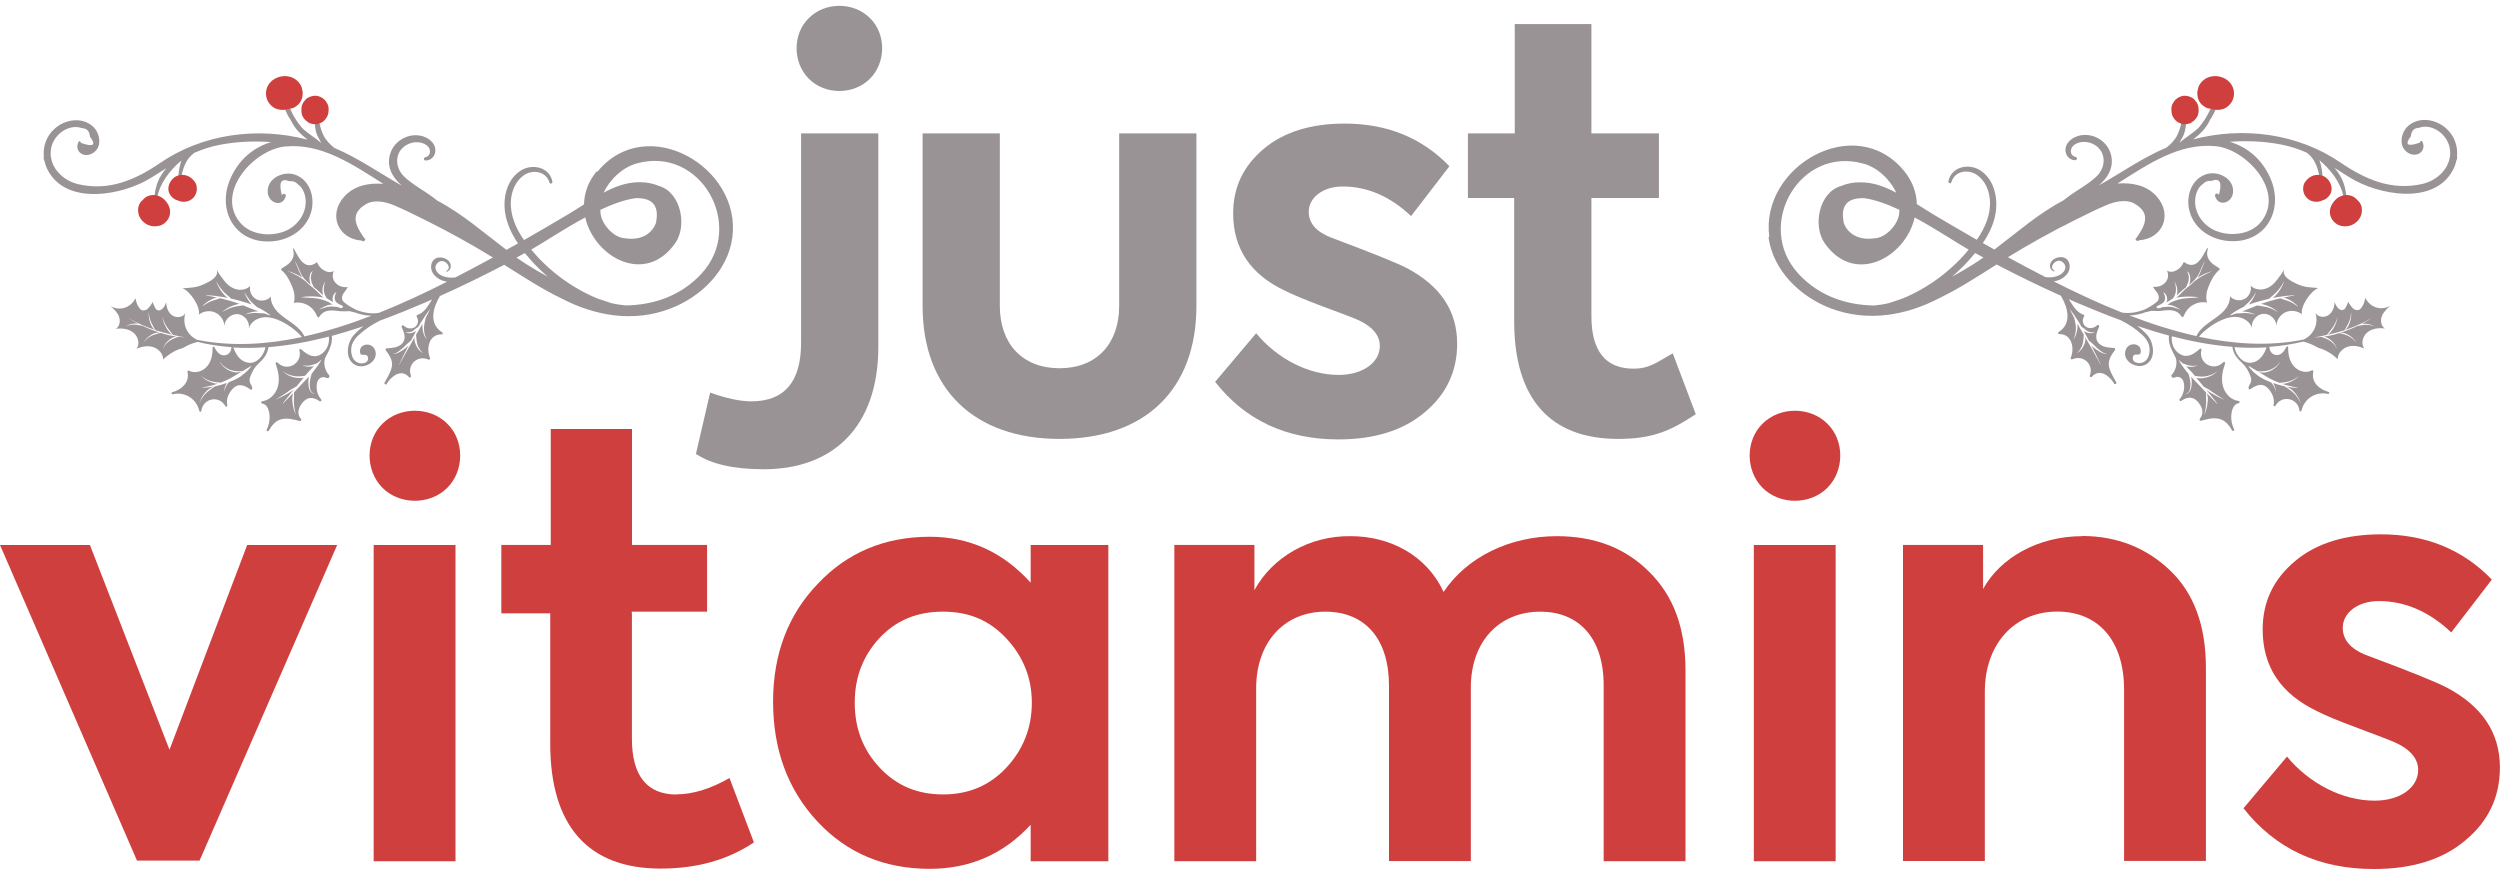 <?xml version="1.0" encoding="UTF-8"?><svg id="a" xmlns="http://www.w3.org/2000/svg" xmlns:xlink="http://www.w3.org/1999/xlink" viewBox="0 0 300 105"><defs><clipPath id="b"><polygon points="-123.18 -142.89 -102.09 -119.79 -144.27 -119.79 -123.18 -142.89" fill="#adabab"/></clipPath><clipPath id="c"><polygon points="-123.18 -142.89 -102.09 -119.79 -126.79 -139.01 -123.18 -142.89" fill="#9a9396"/></clipPath><clipPath id="d"><polygon points="-123.18 -142.89 -137.9 -119.79 -144.27 -119.79 -123.18 -142.89" fill="#e2e2e2"/></clipPath><clipPath id="e"><polygon points="-123.18 -155.11 -107.82 -132 -138.55 -132 -123.18 -155.11" fill="#adabab"/></clipPath><clipPath id="f"><polygon points="-123.18 -155.55 -107.82 -132.45 -125.81 -151.67 -123.18 -155.55" fill="#9a9396"/></clipPath><clipPath id="g"><polygon points="-123.18 -155.11 -133.9 -132 -138.55 -132 -123.18 -155.11" fill="#dedddd"/></clipPath><clipPath id="h"><path d="M210.85-300.76c-2.07,2-2.07,5.63,0,7.7s5.7,2.07,7.77,0c2.07-2.06,2.07-5.7,0-7.7-2.07-2.07-5.7-2.07-7.77,0Z" fill="#cf3f3e"/></clipPath><clipPath id="i"><polygon points="19.68 -261.63 10.13 -286.2 -.66 -286.2 15.78 -248.33 23.28 -248.33 39.79 -286.2 29 -286.2 19.68 -261.63" fill="#cf3f3e"/></clipPath><clipPath id="j"><path d="M45.24-300.76c-2.07,2-2.07,5.63,0,7.7s5.7,2.07,7.77,0c2.07-2.06,2.07-5.7,0-7.7-2.07-2.07-5.7-2.07-7.77,0Z" fill="#cf3f3e"/></clipPath><clipPath id="k"><rect x="44.18" y="-286.2" width="9.82" height="37.95" fill="#cf3f3e"/></clipPath><clipPath id="l"><path d="M80.53-256.26c-3.54,0-5.36-2.23-5.36-6.69v-15.04h-.02v-.21h9.04v-8.01h-9.01v-13.91h-9.75v13.91h-5.93v8.21h5.87v15.66c0,9.82,4.53,14.97,13.23,14.97,4.38,0,8.07-1.04,11.21-3.14l-2.93-7.73c-2.3,1.33-4.47,1.96-6.34,1.96Z" fill="#cf3f3e"/></clipPath><clipPath id="m"><path d="M123.02-281.68c-3.34-3.69-7.38-5.51-12.11-5.51-5.36,0-9.89,1.87-13.44,5.65-3.55,3.69-5.36,8.42-5.36,14.14s1.74,10.52,5.29,14.35c3.55,3.83,8.07,5.71,13.51,5.71,4.8,0,8.84-1.74,12.11-5.29v4.38h9.32v-37.95h-9.32v4.51Zm-2.93,22.21c-2.02,2.15-4.52,3.2-7.59,3.2s-5.56-1.04-7.59-3.2c-2.02-2.16-3-4.73-3-7.8s.97-5.56,2.93-7.73c2.02-2.16,4.52-3.2,7.66-3.2s5.56,1.04,7.59,3.2c2.02,2.16,3.07,4.73,3.07,7.73s-1.04,5.63-3.07,7.8Z" fill="#cf3f3e"/></clipPath><clipPath id="n"><path d="M186.15-287.26c-5.65,0-10.79,2.51-13.58,6.69-2.02-4.38-6.41-6.69-11.14-6.69-4.94-.07-9.41,2.51-11.56,6.48v-5.43h-9.61v37.95h9.82v-20.75c0-5.63,3.48-9.19,8.28-9.19s7.66,3.26,7.66,8.91v21.02h9.82v-20.81c0-5.56,3.41-9.12,8.35-9.12,4.52,0,7.59,3.05,7.59,8.84v21.1h9.82v-22.91c0-5.08-1.46-8.98-4.38-11.83-2.86-2.86-6.55-4.26-11.07-4.26Z" fill="#cf3f3e"/></clipPath><clipPath id="o"><rect x="209.8" y="-286.2" width="9.82" height="37.95" fill="#cf3f3e"/></clipPath><clipPath id="p"><path d="M249.21-287.26c-5.36,0-9.88,2.65-11.9,6.34v-5.29h-9.61v37.93h9.82v-20.33c0-5.63,3.48-9.6,8.7-9.6,4.8,0,8.01,3.33,8.01,9.39v20.53h9.82v-23.18c0-5.08-1.46-8.98-4.32-11.7s-6.41-4.11-10.52-4.11Z" fill="#cf3f3e"/></clipPath><clipPath id="q"><path d="M292.93-269.11c-1.04-.56-4.11-1.82-9.12-3.69-2.23-.76-3.34-1.89-3.34-3.48,0-1.75,1.74-3.2,4.32-3.2,3.14,0,6.05,1.25,8.7,3.76l4.87-6.34c-3.47-3.61-7.94-5.43-13.29-5.43-4.25,0-7.73,1.04-10.31,3.2-2.58,2.15-3.9,4.87-3.9,8.21,0,4.47,2.16,7.73,6.55,9.82,.83,.43,2.43,1.12,4.87,2.02,2.43,.91,3.9,1.47,4.52,1.75,1.82,.83,2.72,1.96,2.72,3.27,0,2.16-2.22,3.69-5.22,3.69-3.83,0-7.8-2.01-10.52-5.29l-5.22,6.2c3.83,4.87,9.06,7.31,15.66,7.29,4.52,0,8.21-1.11,10.93-3.41,2.79-2.29,4.18-5.22,4.18-8.77,0-4.19-2.16-7.38-6.41-9.61Z" fill="#cf3f3e"/></clipPath><clipPath id="r"><path d="M-161.96-301.2c-2.07,2-2.07,5.63,0,7.7s5.7,2.07,7.77,0c2.07-2.06,2.07-5.7,0-7.7-2.07-2.07-5.7-2.07-7.77,0Z" fill="#cf3f3e"/></clipPath><clipPath id="s"><polygon points="-353.13 -262.07 -362.68 -286.65 -373.47 -286.65 -357.03 -248.77 -349.53 -248.77 -333.02 -286.65 -343.81 -286.65 -353.13 -262.07" fill="#cf3f3e"/></clipPath><clipPath id="t"><path d="M-327.57-301.2c-2.07,2-2.07,5.63,0,7.7s5.7,2.07,7.77,0c2.07-2.06,2.07-5.7,0-7.7-2.07-2.07-5.7-2.07-7.77,0Z" fill="#cf3f3e"/></clipPath><clipPath id="u"><rect x="-328.63" y="-286.65" width="9.82" height="37.95" fill="#cf3f3e"/></clipPath><clipPath id="v"><path d="M-292.28-256.71c-3.54,0-5.36-2.23-5.36-6.69v-15.04h-.02v-.21h9.04v-8.01h-9.01v-13.91h-9.75v13.91h-5.93v8.21h5.87v15.66c0,9.82,4.53,14.97,13.23,14.97,4.38,0,8.07-1.04,11.21-3.14l-2.93-7.73c-2.3,1.33-4.47,1.96-6.34,1.96Z" fill="#cf3f3e"/></clipPath><clipPath id="w"><path d="M-249.79-282.12c-3.34-3.69-7.38-5.51-12.11-5.51-5.36,0-9.89,1.87-13.44,5.65-3.55,3.69-5.36,8.42-5.36,14.14s1.74,10.52,5.29,14.35c3.55,3.83,8.07,5.71,13.51,5.71,4.8,0,8.84-1.74,12.11-5.29v4.38h9.32v-37.95h-9.32v4.51Zm-2.93,22.21c-2.02,2.15-4.52,3.2-7.59,3.2s-5.56-1.04-7.59-3.2c-2.02-2.16-3-4.73-3-7.8s.97-5.56,2.93-7.73c2.02-2.16,4.52-3.2,7.66-3.2s5.56,1.04,7.59,3.2c2.02,2.16,3.07,4.73,3.07,7.73s-1.04,5.63-3.07,7.8Z" fill="#cf3f3e"/></clipPath><clipPath id="x"><path d="M-186.66-287.7c-5.65,0-10.79,2.51-13.58,6.69-2.02-4.38-6.41-6.69-11.14-6.69-4.94-.07-9.41,2.51-11.56,6.48v-5.43h-9.61v37.95h9.82v-20.75c0-5.63,3.48-9.19,8.28-9.19s7.66,3.26,7.66,8.91v21.02h9.82v-20.81c0-5.56,3.41-9.12,8.35-9.12,4.52,0,7.59,3.05,7.59,8.84v21.1h9.82v-22.91c0-5.08-1.46-8.98-4.38-11.83-2.86-2.86-6.55-4.26-11.07-4.26Z" fill="#cf3f3e"/></clipPath><clipPath id="y"><rect x="-163.01" y="-286.65" width="9.82" height="37.95" fill="#cf3f3e"/></clipPath><clipPath id="z"><path d="M-123.6-287.7c-5.36,0-9.88,2.65-11.9,6.34v-5.29h-9.61v37.93h9.82v-20.33c0-5.63,3.48-9.6,8.7-9.6,4.8,0,8.01,3.33,8.01,9.39v20.53h9.82v-23.18c0-5.08-1.46-8.98-4.32-11.7s-6.41-4.11-10.52-4.11Z" fill="#cf3f3e"/></clipPath><clipPath id="aa"><path d="M-79.88-269.55c-1.04-.56-4.11-1.82-9.12-3.69-2.23-.76-3.34-1.89-3.34-3.48,0-1.75,1.74-3.2,4.32-3.2,3.14,0,6.05,1.25,8.7,3.76l4.87-6.34c-3.47-3.61-7.94-5.43-13.29-5.43-4.25,0-7.73,1.04-10.31,3.2-2.58,2.15-3.9,4.87-3.9,8.21,0,4.47,2.16,7.73,6.55,9.82,.83,.43,2.43,1.12,4.87,2.02,2.43,.91,3.9,1.47,4.52,1.75,1.82,.83,2.72,1.96,2.72,3.27,0,2.16-2.22,3.69-5.22,3.69-3.83,0-7.8-2.01-10.52-5.29l-5.22,6.2c3.83,4.87,9.06,7.31,15.66,7.29,4.52,0,8.21-1.11,10.93-3.41,2.79-2.29,4.18-5.22,4.18-8.77,0-4.19-2.16-7.38-6.41-9.61Z" fill="#cf3f3e"/></clipPath></defs><g><g><g><polygon points="-123.18 -142.89 -102.09 -119.79 -144.27 -119.79 -123.18 -142.89" fill="#adabab"/><g clip-path="url(#b)"><g><rect x="-370.55" y="-339.42" width="456.72" height="361.6" fill="#adabab"/><g><rect x="-370.55" y="-339.42" width="456.72" height="361.6" fill="#adabab"/><rect x="-370.55" y="-339.42" width="456.72" height="361.6" fill="#adabab"/></g></g></g></g><g><polygon points="-123.18 -142.89 -102.09 -119.79 -126.79 -139.01 -123.18 -142.89" fill="#9a9396"/><g clip-path="url(#c)"><g><rect x="-370.55" y="-339.42" width="456.72" height="361.6" fill="#9a9396"/><g><rect x="-370.55" y="-339.42" width="456.72" height="361.6" fill="#9a9396"/><rect x="-370.55" y="-339.42" width="456.72" height="361.6" fill="#9a9396"/></g></g></g></g><g><polygon points="-123.18 -142.89 -137.9 -119.79 -144.27 -119.79 -123.18 -142.89" fill="#e2e2e2"/><g clip-path="url(#d)"><g><g><rect x="-370.05" y="-338.92" width="455.72" height="360.6" fill="#e2e2e2"/><path d="M85.16-338.42V21.18H-369.55V-338.42H85.16m1-1H-370.55V22.18H86.16V-339.42h0Z" fill="#9a9396"/></g><g><rect x="-370.05" y="-338.92" width="455.72" height="360.6" fill="#e2e2e2"/><path d="M85.16-338.42V21.18H-369.55V-338.42H85.16m1-1H-370.55V22.18H86.16V-339.42h0Z" fill="#9a9396"/></g></g></g></g></g><g><g><polygon points="-123.18 -155.11 -107.82 -132 -138.55 -132 -123.18 -155.11" fill="#adabab"/><g clip-path="url(#e)"><g><rect x="-303.38" y="-351.64" width="332.7" height="361.6" fill="#adabab"/><g><rect x="-303.38" y="-351.64" width="332.7" height="361.6" fill="#adabab"/><rect x="-303.38" y="-351.64" width="332.7" height="361.6" fill="#adabab"/></g></g></g></g><g><polygon points="-123.18 -155.55 -107.82 -132.45 -125.81 -151.67 -123.18 -155.55" fill="#9a9396"/><g clip-path="url(#f)"><g><rect x="-303.38" y="-352.08" width="332.7" height="361.6" fill="#9a9396"/><g><rect x="-303.38" y="-352.08" width="332.7" height="361.6" fill="#9a9396"/><rect x="-303.38" y="-352.08" width="332.7" height="361.6" fill="#9a9396"/></g></g></g></g><g><polygon points="-123.18 -155.11 -133.9 -132 -138.55 -132 -123.18 -155.11" fill="#dedddd"/><g clip-path="url(#g)"><g><rect x="-303.38" y="-351.64" width="332.7" height="361.6" fill="#dedddd"/><g><rect x="-303.38" y="-351.64" width="332.7" height="361.6" fill="#dedddd"/><rect x="-303.38" y="-351.64" width="332.7" height="361.6" fill="#dedddd"/></g></g></g></g></g></g><path d="M83.51,54.47l1.71-7.36c2.04,.73,3.68,1.05,4.93,1.05,4,0,5.98-2.36,5.98-7.03V16.01h9.27v25.58c0,9.72-5.52,14.72-13.73,14.72-3.56,0-6.26-.59-8.16-1.84Z" fill="#9a9396"/><path d="M97.06,9.45c-1.96-1.96-1.96-5.38,0-7.28,1.96-1.96,5.38-1.96,7.33,0,1.96,1.9,1.96,5.32,0,7.28-1.96,1.96-5.39,1.96-7.33,0Z" fill="#9a9396"/><path d="M110.71,36.71V16.01h9.27v20.7c0,4.53,2.7,7.48,7.16,7.48s7.16-2.95,7.16-7.48V16.01h9.27v20.7c0,10.05-6.18,15.96-16.43,15.96-10.19,0-16.43-5.92-16.43-15.96Z" fill="#9a9396"/><path d="M145.81,45.83l4.93-5.84c2.56,3.09,6.3,5,9.91,5,2.82,0,4.93-1.45,4.93-3.48,0-1.25-.86-2.3-2.56-3.09-.59-.27-1.97-.79-4.27-1.64-2.3-.86-3.81-1.52-4.59-1.91-4.14-1.97-6.18-5.06-6.18-9.27,0-3.16,1.25-5.71,3.68-7.75,2.43-2.04,5.71-3.02,9.72-3.02,5.06,0,9.27,1.71,12.55,5.12l-4.6,5.98c-2.5-2.36-5.25-3.55-8.21-3.55-2.43,0-4.07,1.38-4.07,3.02,0,1.52,1.05,2.56,3.16,3.29,4.73,1.77,7.62,2.96,8.61,3.48,4,2.11,6.04,5.12,6.04,9.07,0,3.35-1.31,6.11-3.94,8.27-2.56,2.16-6.04,3.22-10.31,3.22-6.25,0-11.18-2.3-14.78-6.89Z" fill="#9a9396"/><path d="M203.48,49.71c-2.96,1.97-5.16,2.96-9.3,2.96-8.21,0-12.48-4.86-12.48-14.13v-14.78h-5.55v-7.75h5.62V2.89h9.2v13.12h8.1v7.75h-8.1v14.18c0,4.2,1.71,6.3,5.06,6.3,1.77,0,2.53-.59,4.7-1.84l2.76,7.3Z" fill="#9a9396"/><g><path d="M211.51,50.84c-2.07,2-2.07,5.63,0,7.7,2.07,2.07,5.7,2.07,7.77,0,2.07-2.06,2.07-5.7,0-7.7-2.07-2.07-5.7-2.07-7.77,0Z" fill="#cf3f3e"/><polygon points="20.34 89.97 10.79 65.4 0 65.4 16.44 103.27 23.95 103.27 40.46 65.4 29.66 65.4 20.34 89.97" fill="#cf3f3e"/><path d="M45.9,50.84c-2.07,2-2.07,5.63,0,7.7s5.7,2.07,7.77,0c2.07-2.06,2.07-5.7,0-7.7-2.07-2.07-5.7-2.07-7.77,0Z" fill="#cf3f3e"/><rect x="44.84" y="65.4" width="9.82" height="37.95" fill="#cf3f3e"/><path d="M81.19,95.34c-3.54,0-5.36-2.23-5.36-6.69v-15.04h-.02v-.21h9.04v-8.01h-9.01v-13.91h-9.75v13.91h-5.93v8.21h5.87v15.66c0,9.82,4.53,14.97,13.23,14.97,4.38,0,8.07-1.04,11.21-3.14l-2.93-7.73c-2.3,1.33-4.47,1.96-6.34,1.96Z" fill="#cf3f3e"/><path d="M123.68,69.92c-3.34-3.69-7.38-5.51-12.11-5.51-5.36,0-9.89,1.87-13.44,5.65-3.55,3.69-5.36,8.42-5.36,14.14s1.74,10.52,5.29,14.35c3.55,3.83,8.07,5.71,13.51,5.71,4.8,0,8.84-1.74,12.11-5.29v4.38h9.32v-37.95h-9.32v4.51Zm-2.93,22.21c-2.02,2.15-4.52,3.2-7.59,3.2s-5.56-1.04-7.59-3.2c-2.02-2.16-3-4.73-3-7.8s.97-5.56,2.93-7.73c2.02-2.16,4.52-3.2,7.66-3.2s5.56,1.04,7.59,3.2c2.02,2.16,3.07,4.73,3.07,7.73s-1.04,5.63-3.07,7.8Z" fill="#cf3f3e"/><path d="M186.81,64.34c-5.65,0-10.79,2.51-13.58,6.69-2.02-4.38-6.41-6.69-11.14-6.69-4.94-.07-9.41,2.51-11.56,6.48v-5.43h-9.61v37.95h9.82v-20.75c0-5.63,3.48-9.19,8.28-9.19s7.66,3.26,7.66,8.91v21.02h9.82v-20.81c0-5.56,3.41-9.12,8.35-9.12,4.52,0,7.59,3.05,7.59,8.84v21.1h9.82v-22.91c0-5.08-1.46-8.98-4.38-11.83-2.86-2.86-6.55-4.26-11.07-4.26Z" fill="#cf3f3e"/><rect x="210.46" y="65.4" width="9.82" height="37.95" fill="#cf3f3e"/><path d="M249.87,64.34c-5.36,0-9.88,2.65-11.9,6.34v-5.29h-9.61v37.93h9.82v-20.33c0-5.63,3.48-9.6,8.7-9.6,4.8,0,8.01,3.33,8.01,9.39v20.53h9.82v-23.18c0-5.08-1.46-8.98-4.32-11.7s-6.41-4.11-10.52-4.11Z" fill="#cf3f3e"/><path d="M293.59,82.5c-1.04-.56-4.11-1.82-9.12-3.69-2.23-.76-3.34-1.89-3.34-3.48,0-1.75,1.74-3.2,4.32-3.2,3.14,0,6.05,1.25,8.7,3.76l4.87-6.34c-3.47-3.61-7.94-5.43-13.29-5.43-4.25,0-7.73,1.04-10.31,3.2-2.58,2.15-3.9,4.87-3.9,8.21,0,4.47,2.16,7.73,6.55,9.82,.83,.43,2.43,1.12,4.87,2.02,2.43,.91,3.9,1.47,4.52,1.75,1.82,.83,2.72,1.96,2.72,3.27,0,2.16-2.22,3.69-5.22,3.69-3.83,0-7.8-2.01-10.52-5.29l-5.22,6.2c3.83,4.87,9.06,7.31,15.66,7.29,4.52,0,8.21-1.11,10.93-3.41,2.79-2.29,4.18-5.22,4.18-8.77,0-4.19-2.16-7.38-6.41-9.61Z" fill="#cf3f3e"/></g><g><g><path d="M210.85-300.76c-2.07,2-2.07,5.63,0,7.7s5.7,2.07,7.77,0c2.07-2.06,2.07-5.7,0-7.7-2.07-2.07-5.7-2.07-7.77,0Z" fill="#cf3f3e"/><g clip-path="url(#h)"><g><rect x="-252.2" y="-657.47" width="688.66" height="973.96" fill="#cf3f3e"/><g><rect x="-252.2" y="-657.47" width="688.66" height="973.96" fill="#cf3f3e"/><rect x="-252.2" y="-657.47" width="688.66" height="973.96" fill="#cf3f3e"/></g></g></g></g><g><polygon points="19.68 -261.63 10.13 -286.2 -.66 -286.2 15.78 -248.33 23.28 -248.33 39.79 -286.2 29 -286.2 19.68 -261.63" fill="#cf3f3e"/><g clip-path="url(#i)"><g><rect x="-252.2" y="-657.47" width="688.66" height="973.96" fill="#cf3f3e"/><g><rect x="-252.2" y="-657.47" width="688.66" height="973.96" fill="#cf3f3e"/><rect x="-252.2" y="-657.47" width="688.66" height="973.96" fill="#cf3f3e"/></g></g></g></g><g><path d="M45.24-300.76c-2.07,2-2.07,5.63,0,7.7s5.7,2.07,7.77,0c2.07-2.06,2.07-5.7,0-7.7-2.07-2.07-5.7-2.07-7.77,0Z" fill="#cf3f3e"/><g clip-path="url(#j)"><g><rect x="-252.2" y="-657.47" width="688.66" height="973.96" fill="#cf3f3e"/><g><rect x="-252.2" y="-657.47" width="688.66" height="973.96" fill="#cf3f3e"/><rect x="-252.2" y="-657.47" width="688.66" height="973.96" fill="#cf3f3e"/></g></g></g></g><g><rect x="44.18" y="-286.2" width="9.82" height="37.95" fill="#cf3f3e"/><g clip-path="url(#k)"><g><rect x="-252.2" y="-657.47" width="688.66" height="973.96" fill="#cf3f3e"/><g><rect x="-252.2" y="-657.47" width="688.66" height="973.96" fill="#cf3f3e"/><rect x="-252.2" y="-657.47" width="688.66" height="973.96" fill="#cf3f3e"/></g></g></g></g><g><path d="M80.53-256.26c-3.54,0-5.36-2.23-5.36-6.69v-15.04h-.02v-.21h9.04v-8.01h-9.01v-13.91h-9.75v13.91h-5.93v8.21h5.87v15.66c0,9.82,4.53,14.97,13.23,14.97,4.38,0,8.07-1.04,11.21-3.14l-2.93-7.73c-2.3,1.33-4.47,1.96-6.34,1.96Z" fill="#cf3f3e"/><g clip-path="url(#l)"><g><rect x="-252.2" y="-657.47" width="688.66" height="973.96" fill="#cf3f3e"/><g><rect x="-252.2" y="-657.47" width="688.66" height="973.96" fill="#cf3f3e"/><rect x="-252.2" y="-657.47" width="688.66" height="973.96" fill="#cf3f3e"/></g></g></g></g><g><path d="M123.02-281.68c-3.34-3.69-7.38-5.51-12.11-5.51-5.36,0-9.89,1.87-13.44,5.65-3.55,3.69-5.36,8.42-5.36,14.14s1.74,10.52,5.29,14.35c3.55,3.83,8.07,5.71,13.51,5.71,4.8,0,8.84-1.74,12.11-5.29v4.38h9.32v-37.95h-9.32v4.51Zm-2.93,22.21c-2.02,2.15-4.52,3.2-7.59,3.2s-5.56-1.04-7.59-3.2c-2.02-2.16-3-4.73-3-7.8s.97-5.56,2.93-7.73c2.02-2.16,4.52-3.2,7.66-3.2s5.56,1.04,7.59,3.2c2.02,2.16,3.07,4.73,3.07,7.73s-1.04,5.63-3.07,7.8Z" fill="#cf3f3e"/><g clip-path="url(#m)"><g><rect x="-252.2" y="-657.47" width="688.66" height="973.96" fill="#cf3f3e"/><g><rect x="-252.2" y="-657.47" width="688.66" height="973.96" fill="#cf3f3e"/><rect x="-252.2" y="-657.47" width="688.66" height="973.96" fill="#cf3f3e"/></g></g><g><rect x="-252.2" y="-657.47" width="688.66" height="973.96" fill="#cf3f3e"/><g><rect x="-252.2" y="-657.47" width="688.66" height="973.96" fill="#cf3f3e"/><rect x="-252.2" y="-657.47" width="688.66" height="973.96" fill="#cf3f3e"/></g></g></g></g><g><path d="M186.15-287.26c-5.65,0-10.79,2.51-13.58,6.69-2.02-4.38-6.41-6.69-11.14-6.69-4.94-.07-9.41,2.51-11.56,6.48v-5.43h-9.61v37.95h9.82v-20.75c0-5.63,3.48-9.19,8.28-9.19s7.66,3.26,7.66,8.91v21.02h9.82v-20.81c0-5.56,3.41-9.12,8.35-9.12,4.52,0,7.59,3.05,7.59,8.84v21.1h9.82v-22.91c0-5.08-1.46-8.98-4.38-11.83-2.86-2.86-6.55-4.26-11.07-4.26Z" fill="#cf3f3e"/><g clip-path="url(#n)"><g><rect x="-252.21" y="-657.31" width="688.66" height="973.96" fill="#cf3f3e"/><g><rect x="-252.21" y="-657.31" width="688.66" height="973.96" fill="#cf3f3e"/><rect x="-252.21" y="-657.31" width="688.66" height="973.96" fill="#cf3f3e"/></g></g></g></g><g><rect x="209.8" y="-286.2" width="9.82" height="37.95" fill="#cf3f3e"/><g clip-path="url(#o)"><g><rect x="-252.2" y="-657.47" width="688.66" height="973.96" fill="#cf3f3e"/><g><rect x="-252.2" y="-657.47" width="688.66" height="973.96" fill="#cf3f3e"/><rect x="-252.2" y="-657.47" width="688.66" height="973.96" fill="#cf3f3e"/></g></g></g></g><g><path d="M249.21-287.26c-5.36,0-9.88,2.65-11.9,6.34v-5.29h-9.61v37.93h9.82v-20.33c0-5.63,3.48-9.6,8.7-9.6,4.8,0,8.01,3.33,8.01,9.39v20.53h9.82v-23.18c0-5.08-1.46-8.98-4.32-11.7s-6.41-4.11-10.52-4.11Z" fill="#cf3f3e"/><g clip-path="url(#p)"><g><rect x="-252.2" y="-657.47" width="688.66" height="973.96" fill="#cf3f3e"/><g><rect x="-252.2" y="-657.47" width="688.66" height="973.96" fill="#cf3f3e"/><rect x="-252.2" y="-657.47" width="688.66" height="973.96" fill="#cf3f3e"/></g></g></g></g><g><path d="M292.93-269.11c-1.04-.56-4.11-1.82-9.12-3.69-2.23-.76-3.34-1.89-3.34-3.48,0-1.75,1.74-3.2,4.32-3.2,3.14,0,6.05,1.25,8.7,3.76l4.87-6.34c-3.47-3.61-7.94-5.43-13.29-5.43-4.25,0-7.73,1.04-10.31,3.2-2.58,2.15-3.9,4.87-3.9,8.21,0,4.47,2.16,7.73,6.55,9.82,.83,.43,2.43,1.12,4.87,2.02,2.43,.91,3.9,1.47,4.52,1.75,1.82,.83,2.72,1.96,2.72,3.27,0,2.16-2.22,3.69-5.22,3.69-3.83,0-7.8-2.01-10.52-5.29l-5.22,6.2c3.83,4.87,9.06,7.31,15.66,7.29,4.52,0,8.21-1.11,10.93-3.41,2.79-2.29,4.18-5.22,4.18-8.77,0-4.19-2.16-7.38-6.41-9.61Z" fill="#cf3f3e"/><g clip-path="url(#q)"><g><rect x="-252.2" y="-657.47" width="688.66" height="973.96" fill="#cf3f3e"/><g><rect x="-252.2" y="-657.47" width="688.66" height="973.96" fill="#cf3f3e"/><rect x="-252.2" y="-657.47" width="688.66" height="973.96" fill="#cf3f3e"/></g></g></g></g></g><g><g><path d="M-161.96-301.2c-2.07,2-2.07,5.63,0,7.7s5.7,2.07,7.77,0c2.07-2.06,2.07-5.7,0-7.7-2.07-2.07-5.7-2.07-7.77,0Z" fill="#cf3f3e"/><g clip-path="url(#r)"><g><rect x="-625.01" y="-657.92" width="688.66" height="973.96" fill="#cf3f3e"/><g><rect x="-625.01" y="-657.92" width="688.66" height="973.96" fill="#cf3f3e"/><rect x="-625.01" y="-657.92" width="688.66" height="973.96" fill="#cf3f3e"/></g></g></g></g><g><polygon points="-353.13 -262.07 -362.68 -286.65 -373.47 -286.65 -357.03 -248.77 -349.53 -248.77 -333.02 -286.65 -343.81 -286.65 -353.13 -262.07" fill="#cf3f3e"/><g clip-path="url(#s)"><g><rect x="-625.01" y="-657.92" width="688.66" height="973.96" fill="#cf3f3e"/><g><rect x="-625.01" y="-657.92" width="688.66" height="973.96" fill="#cf3f3e"/><rect x="-625.01" y="-657.92" width="688.66" height="973.96" fill="#cf3f3e"/></g></g></g></g><g><path d="M-327.57-301.2c-2.07,2-2.07,5.63,0,7.7s5.7,2.07,7.77,0c2.07-2.06,2.07-5.7,0-7.7-2.07-2.07-5.7-2.07-7.77,0Z" fill="#cf3f3e"/><g clip-path="url(#t)"><g><rect x="-625.01" y="-657.92" width="688.66" height="973.96" fill="#cf3f3e"/><g><rect x="-625.01" y="-657.92" width="688.66" height="973.96" fill="#cf3f3e"/><rect x="-625.01" y="-657.92" width="688.66" height="973.96" fill="#cf3f3e"/></g></g></g></g><g><rect x="-328.63" y="-286.65" width="9.82" height="37.95" fill="#cf3f3e"/><g clip-path="url(#u)"><g><rect x="-625.01" y="-657.92" width="688.66" height="973.96" fill="#cf3f3e"/><g><rect x="-625.01" y="-657.92" width="688.66" height="973.96" fill="#cf3f3e"/><rect x="-625.01" y="-657.92" width="688.66" height="973.96" fill="#cf3f3e"/></g></g></g></g><g><path d="M-292.28-256.71c-3.54,0-5.36-2.23-5.36-6.69v-15.04h-.02v-.21h9.04v-8.01h-9.01v-13.91h-9.75v13.91h-5.93v8.21h5.87v15.66c0,9.82,4.53,14.97,13.23,14.97,4.38,0,8.07-1.04,11.21-3.14l-2.93-7.73c-2.3,1.33-4.47,1.96-6.34,1.96Z" fill="#cf3f3e"/><g clip-path="url(#v)"><g><rect x="-625.01" y="-657.92" width="688.66" height="973.96" fill="#cf3f3e"/><g><rect x="-625.01" y="-657.92" width="688.66" height="973.96" fill="#cf3f3e"/><rect x="-625.01" y="-657.92" width="688.66" height="973.96" fill="#cf3f3e"/></g></g></g></g><g><path d="M-249.79-282.12c-3.34-3.69-7.38-5.51-12.11-5.51-5.36,0-9.89,1.87-13.44,5.65-3.55,3.69-5.36,8.42-5.36,14.14s1.74,10.52,5.29,14.35c3.55,3.83,8.07,5.71,13.51,5.71,4.8,0,8.84-1.74,12.11-5.29v4.38h9.32v-37.95h-9.32v4.51Zm-2.93,22.21c-2.02,2.15-4.52,3.2-7.59,3.2s-5.56-1.04-7.59-3.2c-2.02-2.16-3-4.73-3-7.8s.97-5.56,2.93-7.73c2.02-2.16,4.52-3.2,7.66-3.2s5.56,1.04,7.59,3.2c2.02,2.16,3.07,4.73,3.07,7.73s-1.04,5.63-3.07,7.8Z" fill="#cf3f3e"/><g clip-path="url(#w)"><g><rect x="-625.01" y="-657.92" width="688.66" height="973.96" fill="#cf3f3e"/><g><rect x="-625.01" y="-657.92" width="688.66" height="973.96" fill="#cf3f3e"/><rect x="-625.01" y="-657.92" width="688.66" height="973.96" fill="#cf3f3e"/></g></g><g><rect x="-625.01" y="-657.92" width="688.66" height="973.96" fill="#cf3f3e"/><g><rect x="-625.01" y="-657.92" width="688.66" height="973.96" fill="#cf3f3e"/><rect x="-625.01" y="-657.92" width="688.66" height="973.96" fill="#cf3f3e"/></g></g></g></g><g><path d="M-186.66-287.7c-5.65,0-10.79,2.51-13.58,6.69-2.02-4.38-6.41-6.69-11.14-6.69-4.94-.07-9.41,2.51-11.56,6.48v-5.43h-9.61v37.95h9.82v-20.75c0-5.63,3.48-9.19,8.28-9.19s7.66,3.26,7.66,8.91v21.02h9.82v-20.81c0-5.56,3.41-9.12,8.35-9.12,4.52,0,7.59,3.05,7.59,8.84v21.1h9.82v-22.91c0-5.08-1.46-8.98-4.38-11.83-2.86-2.86-6.55-4.26-11.07-4.26Z" fill="#cf3f3e"/><g clip-path="url(#x)"><g><rect x="-625.02" y="-657.75" width="688.66" height="973.96" fill="#cf3f3e"/><g><rect x="-625.02" y="-657.75" width="688.66" height="973.96" fill="#cf3f3e"/><rect x="-625.02" y="-657.75" width="688.66" height="973.96" fill="#cf3f3e"/></g></g></g></g><g><rect x="-163.01" y="-286.65" width="9.82" height="37.95" fill="#cf3f3e"/><g clip-path="url(#y)"><g><rect x="-625.01" y="-657.92" width="688.66" height="973.96" fill="#cf3f3e"/><g><rect x="-625.01" y="-657.92" width="688.66" height="973.96" fill="#cf3f3e"/><rect x="-625.01" y="-657.92" width="688.66" height="973.96" fill="#cf3f3e"/></g></g></g></g><g><path d="M-123.6-287.7c-5.36,0-9.88,2.65-11.9,6.34v-5.29h-9.61v37.93h9.82v-20.33c0-5.63,3.48-9.6,8.7-9.6,4.8,0,8.01,3.33,8.01,9.39v20.53h9.82v-23.18c0-5.08-1.46-8.98-4.32-11.7s-6.41-4.11-10.52-4.11Z" fill="#cf3f3e"/><g clip-path="url(#z)"><g><rect x="-625.01" y="-657.92" width="688.66" height="973.96" fill="#cf3f3e"/><g><rect x="-625.01" y="-657.92" width="688.66" height="973.96" fill="#cf3f3e"/><rect x="-625.01" y="-657.92" width="688.66" height="973.96" fill="#cf3f3e"/></g></g></g></g><g><path d="M-79.88-269.55c-1.04-.56-4.11-1.82-9.12-3.69-2.23-.76-3.34-1.89-3.34-3.48,0-1.75,1.74-3.2,4.32-3.2,3.14,0,6.05,1.25,8.7,3.76l4.87-6.34c-3.47-3.61-7.94-5.43-13.29-5.43-4.25,0-7.73,1.04-10.31,3.2-2.58,2.15-3.9,4.87-3.9,8.21,0,4.47,2.16,7.73,6.55,9.82,.83,.43,2.43,1.12,4.87,2.02,2.43,.91,3.9,1.47,4.52,1.75,1.82,.83,2.72,1.96,2.72,3.27,0,2.16-2.22,3.69-5.22,3.69-3.83,0-7.8-2.01-10.52-5.29l-5.22,6.2c3.83,4.87,9.06,7.31,15.66,7.29,4.52,0,8.21-1.11,10.93-3.41,2.79-2.29,4.18-5.22,4.18-8.77,0-4.19-2.16-7.38-6.41-9.61Z" fill="#cf3f3e"/><g clip-path="url(#aa)"><g><rect x="-625.01" y="-657.92" width="688.66" height="973.96" fill="#cf3f3e"/><g><rect x="-625.01" y="-657.92" width="688.66" height="973.96" fill="#cf3f3e"/><rect x="-625.01" y="-657.92" width="688.66" height="973.96" fill="#cf3f3e"/></g></g></g></g></g><path d="M207.85,16.49s-.03,0-.05,0c.03,0,.04,0,.05,0Z" fill="#9a9396"/><g><path d="M212.22,28.47c.55,4.01,3.8,7.14,7.46,8.53,4.44,1.68,9.05,.87,13.09-1.25,2.36-1.14,4.61-2.61,6.82-4.01,2.54,1.32,5.11,2.59,7.72,3.75,.84,1.44,1.36,3.33-.29,4.37-.12,.07-.03,.23,.09,.23,1.53-.02,1.86,1.71,1.38,2.85-.04,.1,.06,.24,.18,.18,1.3-.59,2.62,.59,2.11,1.94-.06,.16,.14,.27,.25,.15,.92-1.06,2.17-.07,2.67,.83,.08,.15,.33,0,.26-.14-.31-.58-.7-1.18-.86-1.83-.2-.81,.24-1.45,.7-2.07,.06-.08,.02-.23-.09-.24-.62-.04-1.33-.07-1.81-.52-.61-.57-.3-1.39,0-2.03,.06-.13-.12-.29-.23-.18-.31,.28-.7,.42-1.12,.3-.56-.17-.79-.85-.47-1.33,.05-.08,.05-.21-.06-.24-.88-.28-1.27-1.13-1.77-1.86,.33,.14,.66,.29,.99,.43,1.69,.72,3.45,1.43,5.25,2.1,.95,.47,1.84,1.05,2.62,1.79,.72,.69,1.04,1.51,.73,2.49-.18,.57-.67,.89-1.22,.86-.3-.04-.62-.15-.68-.48-.03-.15,.01-.4,.15-.49,.14-.09,.29-.03,.43-.05,.06,0,.11-.03,.16-.05,0,0,0,0,.01,0,.04,.04,.11,.03,.14-.03,.45-1.24-1.36-1.62-1.75-.46-.45,1.31,1.25,2.29,2.34,1.77,1.37-.66,1.07-2.69,.22-3.62-.35-.38-.74-.73-1.17-1.05,1.26,.42,2.53,.82,3.81,1.16-.09,.69,.13,1.33,.44,1.94,.12,.25,.26,.5,.38,.75,.2,.71,0,1.48-.51,2.05-.06,.06-.03,.14,.02,.19,0,.07,.06,.13,.14,.13,.18,0,.32-.04,.45-.11,.26,0,.49,.05,.69,.31,.16,.2,.2,.57,.21,.81,.02,.57-.18,1.12-.54,1.56-.1,.12,.05,.3,.18,.21,.68-.47,1.36-.59,1.97,.07,.5,.54,.84,1.37,.31,2-.02,.03-.03,.06-.03,.08-.1,.09,0,.27,.14,.23,.7-.19,1.47-.41,2.19-.22,.74,.19,1.17,.75,1.53,1.38,.08,.14,.31,.02,.25-.12-.25-.51-.38-1.06-.35-1.63,.03-.56,.21-1.4,.88-1.51,.14-.02,.19-.25,.02-.27-.89-.12-1.57-.79-1.85-1.63-.32-.95-.1-1.98,.22-2.9,.05-.14-.15-.21-.23-.12-1.14,1.2-3.04,.07-2.61-1.5,.04-.13-.13-.18-.21-.1-.64,.56-1.39,1.12-2.26,.68-.83-.42-1.19-1.34-1.08-2.2,2.4,.63,4.83,1.09,7.26,1.27,.1,.82,.56,1.39,1.19,1.97,.45,.41,.72,.91,.95,1.47,.17,.43,.17,.71-.07,1.1-.09,.15-.13,.25-.13,.43,0,.09,.11,.19,.2,.12,.7-.49,1.44-.83,2.13-.11,.5,.52,.84,1.27,.66,1.99-.03,.14,.16,.24,.23,.11,.75-1.36,2.71-.95,2.89,.58,.01,.12,.21,.12,.24,0,.33-1.45,1.71-2.33,3.17-2.01,.16,.04,.24-.2,.08-.24-1.1-.28-2.12-1.18-1.83-2.43,.03-.11-.08-.2-.18-.15-.74,.37-1.6,.11-2.14-.49-.56-.61-.71-1.49-.7-2.29,0-.1-.15-.16-.2-.06-.26,.54-.72,1.16-1.4,.96-.44-.13-.63-.53-.66-.95,1.37-.1,2.73-.3,4.07-.63,0,0,0,0,0,0,.17,.04,.33,.09,.49,.14,.32,.11,.64,.24,.93,.4,.13,.07,.26,.17,.4,.21,.15,.04,.29,.08,.44,.14,.33,.13,.64,.29,.94,.48,.34,.21,.65,.46,.93,.74,0-.68,.55-1.28,1.2-1.49,.65-.21,1.37-.07,1.99,.21-.43-.6-.18-1.5,.39-1.95,.57-.46,1.36-.55,2.09-.45-.47-.29-.57-.96-.37-1.47,.19-.51,.61-.9,1.02-1.26-.51,.3-1.15,.38-1.71,.2-.56-.18-1.04-.61-1.28-1.15-.1,.4-.2,.81-.44,1.14-.25,.33-.42,.4-.81,.28-.29-.08-.68-.69-.83-.96,0,.16-.31,.82-.44,.91-.26,.17-.47,.11-.71-.09-.24-.21-.37-.51-.47-.81,0,.6-.22,1.24-.71,1.59-.49,.35-1.29,.27-1.59-.25,.23,.69,.15,1.49-.22,2.12-.28,.48-.72,.87-1.23,1.09-.02,0-.04,0-.06,0-4.03,.81-8.25,.55-12.46-.35,.08-.11,.16-.21,.22-.27,.22-.22,.45-.43,.69-.62,.48-.39,1.01-.73,1.56-1,.68-.33,1.44-.57,2.2-.47,.75,.1,1.49,.6,1.69,1.33-.14-.8,.51-1.64,1.31-1.72,.81-.08,1.6,.62,1.62,1.43,.03-.69,.48-1.35,1.11-1.63s1.42-.18,1.96,.26c-.23-.93,1.06-2.85,1.97-3.16-.94-.08-1.59-.06-2.46-.44-.9-.4-1.95-.95-1.66-1.84-.25,.58-.42,.71-.79,1.23-.37,.51-.86,.96-1.46,1.14-.6,.19-1.32,.08-1.76-.37,.14,.62-.18,1.31-.75,1.6-.56,.29-1.31,.15-1.73-.32,.03,.78-.43,1.5-1.01,2.02-.58,.52-1.27,.91-1.87,1.4-.36,.29-.94,.82-1.14,1.35-2.7-.6-5.4-1.46-8.05-2.48,.68,0,1.37-.17,2.02-.41,.07,.02,.24-.07,.61-.14,.37,0,.73,.04,1.1,.01,.3-.03,.61-.09,.91-.09,.73,0,1.14,.14,1.54,.65,.07,.1,.1,.21,.23,.17,.08-.02,.09-.1,.12-.17,.25-.54,.59-1,1.12-1.29s1.07-.38,1.66-.27c-.17-.7-.06-1.31,.21-1.98,.28-.67,.63-1.38,1.19-1.87,.06-.05,.11-.07,.12-.15,0-.08-.05-.13-.11-.17-.3-.19-.58-.34-.85-.59-.27-.25-.47-.56-.53-.93-.05-.29,.03-.59,.09-.87-.11,.02-.15,.12-.2,.2-.32,.56-.6,1.2-1.12,1.6-.52,.4-1.1,.26-1.57-.13-.2,.42-.44,.77-.86,1-.37,.21-.79,.28-1.16,.06,.2,.52,.17,.99-.22,1.43-.39,.43-.93,.56-1.49,.5,.09,.06,.21,.32,.27,.39,.31,.39,.6,.75,.37,1.23-.13,.28-1.13,.88-1.38,.98-.06,.03-.1,.05-.12,.08-.91,.37-1.91,.58-2.86,.41-2.81-1.12-5.56-2.41-8.18-3.74,.07-.01,.15-.02,.22-.03,.94-.2,1.9-.99,1.67-2.06-.2-.92-1.23-1.02-1.92-.53-.52,.37-.6,1.18,.06,1.43,.06,.02,.1-.07,.05-.11-.59-.36-.08-1.04,.41-1.16,.48-.12,1.04,.44,.9,.93-.17,.58-.76,.87-1.3,.99-.37,.08-.74,.08-1.1,.02-1.55-.8-3.05-1.6-4.48-2.38,2.59-1.58,5.24-3.06,7.96-4.41,1.28-.63,2.56-1.29,3.87-1.84,.96-.41,2.34-.75,3.33-.19,2.22,1.23,1.13,2.85,.27,4.13,0,0,0,0-.01,0-.13,.03-.13,.19-.04,.26,.07,.11,.26,.16,.37,.02,2.81-.18,4.09-3.08,2.07-5.3-1.18-1.3-2.9-1.64-4.67-1.51,3.72-2.34,7.39-4.89,11.78-4.48,3.7,.35,8.37,5.45,5.45,9.08-1.2,1.49-3.49,1.76-5.21,1.16-1.46-.5-2.62-1.85-2.7-3.43-.04-.84,.23-1.81,.95-2.29,.26-.28,.58-.4,.99-.35,1.02-.4,1.33,.16,.91,1.68-.1-.29-.55-.17-.46,.13,.39,1.37,2.05,.84,2.16-.44,.14-1.72-1.88-2.66-3.3-2.15-1.83,.66-2.42,2.84-1.88,4.57,.61,1.97,2.44,3.18,4.44,3.4,4.54,.5,6.98-3.62,5.18-7.6-1.03-2.29-2.79-3.67-4.84-4.29,2.03-.14,4.05-.07,6.11,.32,1.13,.21,2.14,.55,3.1,.97,.36,.27,.67,.58,.92,1.01,.32,.56,.52,1.2,.62,1.85-.71-.03-1.41,.43-1.43,1.25-.01,.41,.13,.74,.35,.97,.25,.33,.64,.49,1.08,.5,.35,0,.66-.12,.89-.3,0,0,0,0,.01,0,.02-.01,.04-.03,.05-.05,.53-.48,.62-1.36,0-1.97-.16-.16-.35-.27-.56-.33-.04-.67-.14-1.38-.38-2.01,1.37,1.14,2.6,2.74,2.9,4.45-.53,.16-1,.59-1.16,1.2-.13,.5,.04,.9,.36,1.17,.15,.24,.35,.43,.61,.54,.62,.26,1.42,.21,1.86-.35,.4-.52,.41-1.27,.1-1.84-.02-.03-.03-.06-.05-.09-.04-.09-.1-.16-.17-.23-.32-.36-.76-.5-1.2-.47-.11-1.06-.38-2.03-1.04-2.94-.13-.17-.26-.34-.4-.52,.6,.37,1.2,.76,1.82,1.15,3.33,2.08,10.1,3.43,12.39-.88,.2-.37,.34-.77,.42-1.17,.06,0,.13-.45,.07-.45,.13-1.24-.3-2.5-1.3-3.39-1.24-1.11-3.25-1.45-4.57-.28-.94,.84-1.19,2.63,.13,3.29,1.05,.52,2.11-.36,1.58-1.42-.08-.16-.31-.04-.27,.11-1.52,.54-1.89,.28-1.1-.75,.05-.65,.37-.99,.95-1.01,.69-.25,1.4-.15,2.05,.2,.81,.43,1.47,1.26,1.65,2.17,.42,2.13-1.3,3.9-3.23,4.35-3.69,.86-6.86-.51-9.84-2.54-5.13-3.51-11.7-4.37-17.71-2.8,.09-.07,.18-.15,.27-.21,.51-.4,.97-.84,1.34-1.39,.16-.24,.31-.5,.43-.76,.3-.44,.54-.91,.72-1.4,.41-.02,.82-.14,1.17-.39,1.13-.81,.52-2.76-.78-3.03-1.12-.23-2.54,.6-2.32,1.79,0,.07,0,.15,.02,.22,.13,.73,.65,1.18,1.28,1.34,0,0,0,0,0,0-.03,.09-.07,.18-.1,.26-.02,.04-.03,.07-.05,.11-.02,.05-.04,.09-.06,.14-.32,.68-.75,1.32-1.25,1.91-.7,.69-1.59,1.17-2.32,1.83,.07-.12,.14-.24,.2-.37,.17-.26,.31-.54,.4-.84,.16-.49,.2-1.01,.2-1.52,.83-.06,1.52-.8,1.21-1.67-.27-.74-1.12-1.29-1.89-.93-.77,.36-.96,1.36-.47,2.03,.17,.23,.4,.38,.64,.46-.07,.64-.24,1.27-.51,1.84-.32,.67-.78,1.13-1.33,1.57-2.86,1.2-5.41,3.01-8.1,4.53,1.21-1.05,1.97-2.48,1.29-4.12-.65-1.57-2.61-2.4-4.18-1.66-.66,.31-1.25,.96-1.12,1.74,.1,.6,.57,1.03,1.17,1.02,.22,0,.27-.34,.05-.38-.65-.13-.75-.85-.35-1.3,.24-.27,.61-.42,.96-.48,.69-.12,1.43,.09,1.97,.54,1.12,.96,.94,2.57-.05,3.53-.99,.97-2.32,1.64-3.43,2.47-.2,.15-.39,.3-.59,.45-3.01,1.58-5.56,3.85-8.27,5.89-.46-.26-.93-.51-1.39-.77,.76-1.13,1.36-2.36,1.55-3.71,.27-1.84-.23-4.01-1.91-5.05-1.37-.85-3.44-.39-3.77,1.35-.04,.23,.29,.33,.36,.1,.39-1.37,2.02-1.6,3.08-.86,.98,.68,1.46,1.87,1.54,3.03,.12,1.73-.59,3.33-1.57,4.74-1.77-1.01-3.53-2.04-5.28-3.08-.63-.38-1.27-.79-1.92-1.2-.03-1.33-.49-2.71-1.52-3.97-5.89-7.18-17.33-.53-16.18,7.91Zm46.64,8.26c.08-.07,.18-.1,.28-.14,0,0,0,0,0,0,0,0,.03,0,.04-.01,.21-.14,.44-.22,.55-.46,.17-.38,.05-.69-.12-1.05,0,0,0-.02,.01-.02,.32,.23,.46,.55,.44,.94,0,.11-.05,.2-.08,.3,.18-.09,.35-.19,.51-.3,.1-.06,.2-.13,.29-.2,.17-.28,.3-.56,.33-.89,.03-.38-.03-.71-.16-1.07,0-.01,.01-.02,.02,0,.21,.37,.31,.7,.31,1.13,0,.16-.04,.35-.08,.5,.27-.24,.52-.5,.8-.73,.09-.08,.21-.16,.31-.24,.05-.16,.15-.28,.21-.44,.06-.16,.12-.35,.13-.53,.01-.18,.02-.37-.03-.54-.04-.14-.11-.26-.16-.39,0-.01,.01-.03,.02-.02,.3,.24,.33,.52,.35,.89,.01,.24-.05,.51-.15,.74,.19-.16,.38-.31,.55-.49,0,0,.02-.02,.03-.03,.15-.17,.31-.33,.43-.52,.37-.58,.52-1.25,.89-1.81,0,0,.01,0,.01,0-.32,.66-.49,1.35-.89,1.97,.53-.33,1.08-.58,1.68-.76,.02,0,.02,.02,0,.02-.4,.18-.8,.36-1.19,.58-.31,.17-.6,.39-.88,.61-.41,.44-.95,.78-1.36,1.2-.27,.27-.5,.52-.78,.77,.24-.05,.46-.1,.71-.12,.63-.05,1.28-.04,1.9,.05,.02,0,0,.03-.01,.03-.63,.06-1.29,.05-1.92,.15-.27,.04-.51,.12-.76,.2-.18,.06-.35,.15-.53,.2-.03,0-.05,.04-.07,.05-.14,.09-.28,.19-.42,.27,.1,0,.2,0,.31,.02,.46,.09,.86,.31,1.27,.53,.01,0,0,.02,0,.02-.48-.13-.9-.34-1.42-.34-.22,0-.48,.06-.71,.05-.11,.06-.24,.09-.35,.12-.05,.02-.08,.03-.14,.02s-.1,0-.15-.02c-.1-.04-.13-.15-.05-.22Zm8.76,1.08c.5-.4,1.06-.73,1.64-1,.04-.04,.09-.09,.13-.13,.16-.16,.34-.3,.5-.47,.31-.33,.58-.71,.8-1.12h.02c-.16,.45-.39,.87-.68,1.24-.06,.08-.12,.16-.19,.23,.47-.18,.97-.32,1.46-.46,.33-.09,.66-.17,.99-.25,.09-.08,.19-.16,.28-.25,.19-.17,.39-.33,.58-.52,.36-.37,.67-.8,.91-1.27h.02c-.18,.51-.45,.98-.79,1.39-.17,.2-.34,.4-.55,.56,.19-.04,.37-.08,.56-.11,.67-.11,1.34-.19,2.01-.23v.04c-.44,.07-.89,.16-1.33,.26,.05,0,.11,.02,.16,.03,.21,.04,.41,.14,.6,.24,.38,.2,.73,.46,1.01,.78l-.02,.02c-.32-.27-.68-.48-1.06-.64-.19-.08-.39-.12-.58-.19-.15-.05-.3-.1-.46-.16-.09,.02-.19,.04-.28,.06-.65,.16-1.29,.35-1.92,.57-.05,.02-.1,.04-.15,.05,.26,.01,.5,.1,.74,.18,.48,.17,.93,.43,1.31,.76v.02c-.43-.28-.89-.48-1.36-.6-.24-.06-.48-.08-.72-.13l-.39-.06c-.43,.17-.86,.36-1.3,.52-.18,.07-.35,.13-.53,.2,.11,0,.22,.01,.33,.02,.43,.04,.84,.15,1.22,.33v.02c-.41-.12-.82-.18-1.23-.18-.21,0-.41,.03-.61,.04-.13,0-.27,.01-.4,.01-.22,.08-.44,.16-.67,.24l-.02-.04Zm10.2,2.67c.47-.09,.94-.18,1.41-.29,.12-.15,.24-.3,.35-.45,.13-.17,.27-.34,.39-.52,.24-.37,.42-.77,.54-1.19h.01c-.08,.44-.23,.87-.45,1.26-.11,.2-.23,.39-.38,.56-.11,.12-.22,.23-.35,.32,.09-.02,.17-.04,.26-.06,.59-.14,1.17-.29,1.75-.48,.08-.15,.17-.3,.25-.45,.09-.17,.19-.33,.26-.51,.15-.35,.24-.73,.27-1.12h.02c.01,.39-.05,.79-.18,1.16-.06,.19-.14,.37-.25,.54-.08,.12-.17,.24-.28,.34,1.12-.38,2.21-.87,3.24-1.46h0c-.41,.27-.84,.51-1.28,.74,.16-.03,.32-.03,.49-.02,.37,.03,.73,.14,1.03,.33h0c-.32-.14-.68-.21-1.03-.21-.18,0-.35,.03-.52,.06-.16,.02-.32,.06-.48,.09-.49,.23-.99,.44-1.5,.62-.18,.07-.37,.13-.55,.19,.15,0,.3,0,.45,.04,.21,.05,.4,.14,.58,.25,.36,.22,.67,.52,.87,.88h-.01c-.24-.33-.56-.59-.91-.78-.18-.09-.37-.15-.56-.21-.18-.06-.36-.1-.55-.14-.35,.11-.71,.21-1.07,.29-.27,.06-.54,.1-.81,.14,.09,.01,.18,.03,.26,.06,.21,.07,.4,.19,.57,.32,.35,.27,.62,.63,.77,1.03h-.01c-.19-.38-.48-.7-.83-.93-.17-.12-.37-.2-.56-.28-.15-.07-.31-.12-.48-.17-.24,.03-.49,.06-.74,.07h0Zm-7.98,3.48l.03-.03c.36,.21,.7,.42,1.04,.62,.24,.02,.47,.02,.7,0,.26-.03,.53-.07,.78-.16,.5-.19,.94-.54,1.25-.99h.01c-.27,.49-.7,.88-1.21,1.11-.26,.11-.53,.19-.81,.2-.19,0-.38-.01-.57-.06,.07,.04,.13,.08,.2,.12,.46,.26,.9,.56,1.38,.79,.29,.14,.6,.27,.9,.38,.13,0,.27-.02,.4-.04,.23-.03,.46-.06,.68-.12,.45-.13,.87-.34,1.23-.64h.01c-.33,.35-.75,.6-1.21,.76-.23,.08-.46,.15-.7,.16-.03,0-.06,0-.09,0,.09,.03,.18,.06,.27,.09,.51,.16,1.04,.27,1.57,.36v.04c-.47-.01-.93-.07-1.39-.16,.18,.05,.35,.14,.51,.24,.21,.13,.38,.3,.54,.48,.32,.36,.57,.78,.7,1.23h-.01c-.18-.43-.45-.83-.78-1.15-.17-.16-.35-.3-.54-.44-.19-.14-.38-.26-.58-.39h0s-.05-.01-.07-.02c-.44-.1-.88-.23-1.31-.38,.02,.04,.04,.07,.06,.11,.16,.29,.26,.6,.29,.93h-.01c-.07-.31-.2-.6-.38-.86-.06-.09-.14-.18-.21-.27,0,0-.01,0-.02,0-.51-.2-1.02-.42-1.47-.74-.45-.32-.86-.69-1.19-1.14Zm-1.7-2.3c1.29,.09,2.57,.1,3.85,.03-.3,.83-.8,1.66-1.74,1.82-1.07,.19-1.88-.82-2.11-1.79,0-.02,0-.04,0-.06Zm-6.69,1.6l.03-.03c.16,.12,.31,.25,.46,.38l.25,.09c.16,.05,.3,.12,.47,.15,.32,.07,.66,.08,1,0v.02c-.31,.13-.67,.18-1.02,.14-.1-.01-.21-.03-.31-.05,.15,.15,.3,.29,.44,.44,.22,.22,.42,.46,.61,.7,.1,.02,.19,.04,.29,.05,.27,.03,.55,.06,.82,.03,.55-.05,1.1-.25,1.54-.59v.02c-.4,.39-.95,.65-1.52,.74-.29,.05-.59,.06-.87,0-.03,0-.05-.01-.08-.02,.1,.13,.21,.26,.32,.39l.56,.68c.2,.1,.39,.21,.58,.32,.21,.13,.4,.28,.6,.42,.4,.27,.81,.53,1.24,.78v.02c-.46-.19-.9-.41-1.32-.66-.21-.12-.43-.24-.63-.39-.07-.05-.14-.11-.2-.17l.28,.34,1.08,1.35-.03,.03-1.2-1.24h0c.04,.15,.07,.3,.09,.46,.03,.24,0,.47-.03,.71-.05,.47-.17,.93-.35,1.36h-.02c.12-.45,.19-.91,.21-1.37,0-.23-.02-.46-.01-.68,0-.19,0-.38,0-.58l-1.08-1.14c-.24-.25-.48-.5-.72-.75,.07,.24,.09,.48,.08,.72,0,.28-.04,.55-.13,.81-.09,.26-.3,.51-.57,.55v-.02c.26-.07,.42-.32,.48-.56,.06-.25,.08-.52,.06-.78-.02-.26-.08-.51-.14-.76-.03-.11-.06-.21-.09-.31-.05-.05-.09-.11-.14-.16-.36-.45-.71-.91-1-1.41Zm-13.05-6.11h.02c.39,.49,.73,1.02,1.07,1.56,.1,.17,.2,.34,.3,.51,.11,.06,.21,.13,.3,.2,.13,.09,.23,.21,.36,.29,.13,.08,.27,.14,.43,.16,.15,.03,.31,.01,.46-.05v.02c-.12,.1-.3,.15-.47,.15-.17,0-.35-.04-.51-.11-.11-.05-.21-.1-.31-.17,.12,.22,.23,.44,.35,.66,.09,.17,.18,.34,.27,.51,.18,.13,.33,.27,.49,.41,.17,.15,.31,.32,.48,.47,.17,.15,.34,.29,.53,.42,.17,.13,.38,.26,.6,.19v.02c-.09,.06-.22,.06-.34,.03-.12-.03-.22-.08-.33-.14-.2-.11-.4-.24-.59-.37-.19-.14-.38-.27-.53-.45-.02-.02-.03-.04-.05-.06,.4,.78,.8,1.57,1.17,2.36h-.02c-.6-1.1-1.22-2.2-1.85-3.29,0-.01-.02-.03-.02-.04,.02,.1,.03,.2,.04,.31,0,.22-.07,.44-.16,.64-.17,.41-.46,.76-.82,.98v-.02c.3-.28,.52-.64,.64-1.03,.06-.19,.07-.39,.1-.59,.03-.18,.04-.36,.05-.56-.26-.43-.52-.86-.76-1.3,0,.12,0,.25,0,.37-.02,.52-.17,1.04-.46,1.47h-.02c.22-.47,.31-.97,.29-1.47-.01-.25-.08-.48-.12-.72-.03-.13-.06-.27-.1-.4-.17-.31-.34-.63-.49-.96Zm-14.16-3.95c.67-.57,1.31-1.19,1.91-1.84,.29-.32,.58-.65,.86-1,.33,.18,.66,.36,1,.54-.4,.28-.81,.56-1.23,.82-.83,.53-1.68,1.02-2.54,1.48Zm-10.6-13.56c1.68,.48,3.15,1.87,3.92,3.49-.64-.34-1.3-.64-1.96-.86-1.53-.51-3.29-.55-4.67,.05-2.65,.74-3.43,4.77-1.98,6.85,3.6,5.16,9.75,1.69,10.81-3.07,2.72,1.46,5.25,3.18,6.48,3.86-.15,.18-.3,.36-.45,.53-1.53,1.71-3.33,3.17-5.33,4.29-.71,.4-1.44,.75-2.2,1.06-.53,.19-1.07,.37-1.61,.54-.58,.14-1.15,.22-1.72,.28-3.37-.04-6.64-1.13-9.1-3.79-5.35-5.77,.11-15.43,7.82-13.22Zm4.25,6.06c-.15,1.22-1.54,2.84-2.96,2.9-2.7,.38-3.62-1.43-3.71-2-.26-1.57,.09-2.88,2.47-2.82,1.28,.17,2.75,.7,4.24,1.4,0,.17-.02,.35-.04,.53Z" fill="#9a9396"/><path d="M222.74,27.5s0,.04,0,.07c0,0,0-.03,0-.07Z" fill="#9a9396"/><path d="M279.9,24.41c.26-.38,.54-.68,.98-.86,.5-.21,1.06-.2,1.54,.06,.18,.1,.34,.24,.46,.4,.14,.11,.26,.24,.35,.4,.21,.39,.24,.77,.16,1.21-.1,.51-.48,.98-.92,1.25-.47,.28-.99,.35-1.52,.24-.49-.1-.92-.45-1.16-.88-.32-.59-.25-1.28,.12-1.82Z" fill="#cf3f3e"/><path d="M276.6,21.86c.48-.74,1.35-1.09,2.19-.74,.82,.35,1.32,1.48,.78,2.28-.23,.33-.53,.57-.92,.66-.28,.14-.59,.18-.91,.14-.48-.06-.9-.32-1.15-.75-.27-.47-.3-1.12,0-1.59Z" fill="#cf3f3e"/><path d="M261.05,11.97c.28-.28,.75-.5,1.15-.48,.42,.02,.86,.16,1.15,.48,.09,.11,.17,.22,.26,.33,.15,.25,.22,.53,.22,.82,.02,.18-.01,.43-.05,.58-.12,.45-.41,.73-.78,.99-.31,.22-.88,.28-1.23,.16-.13-.05-.25-.11-.38-.16-.24-.14-.43-.33-.57-.57-.17-.22-.24-.59-.25-.85,0-.05,0-.1,0-.15-.05-.38,.22-.89,.48-1.15Z" fill="#cf3f3e"/><path d="M263.7,10.94c.04-.28,.1-.53,.25-.78,.28-.47,.77-.83,1.3-.96,.96-.24,2.07,.16,2.57,1.03,.35,.6,.35,1.37,0,1.98-.16,.28-.42,.54-.69,.71-.25,.15-.48,.21-.76,.25-.37,.05-.71,0-1.05-.12-.27-.01-.53-.08-.76-.23-.12-.09-.24-.18-.36-.28-.22-.22-.37-.48-.45-.78-.04-.1-.04-.21-.05-.31-.04-.29-.04-.22,0-.51Z" fill="#cf3f3e"/><path d="M71.6,20.56c-1.04,1.26-1.49,2.63-1.52,3.97-.65,.41-1.29,.83-1.92,1.2-1.75,1.04-3.51,2.07-5.28,3.08-.98-1.41-1.69-3.01-1.57-4.74,.08-1.16,.56-2.34,1.54-3.03,1.05-.74,2.69-.5,3.08,.86,.07,.23,.4,.13,.36-.1-.33-1.74-2.4-2.2-3.77-1.35-1.68,1.04-2.18,3.21-1.91,5.05,.2,1.35,.79,2.58,1.55,3.71-.46,.26-.92,.52-1.39,.77-2.71-2.04-5.26-4.31-8.27-5.89-.2-.15-.39-.3-.59-.45-1.11-.83-2.44-1.5-3.43-2.47-.99-.96-1.17-2.58-.05-3.53,.53-.45,1.28-.66,1.97-.54,.35,.06,.71,.21,.96,.48,.4,.44,.31,1.17-.35,1.3-.22,.04-.16,.38,.05,.38,.6,.01,1.08-.42,1.17-1.02,.13-.78-.46-1.43-1.12-1.74-1.56-.74-3.53,.09-4.18,1.66-.68,1.64,.08,3.07,1.29,4.12-2.7-1.52-5.24-3.33-8.1-4.53-.54-.44-1.01-.9-1.33-1.57-.27-.57-.44-1.2-.51-1.84,.24-.08,.47-.23,.64-.46,.49-.67,.3-1.66-.47-2.03-.77-.36-1.62,.18-1.89,.93-.31,.87,.37,1.6,1.21,1.67,0,.51,.05,1.03,.2,1.52,.1,.3,.24,.58,.4,.84,.06,.13,.12,.25,.2,.37-.73-.66-1.62-1.13-2.32-1.83-.5-.59-.93-1.22-1.25-1.91-.02-.05-.04-.09-.06-.14-.02-.04-.03-.07-.05-.11-.04-.09-.07-.17-.1-.26,0,0,0,0,0,0,.62-.16,1.14-.61,1.28-1.34,.01-.07,.02-.15,.02-.22,.21-1.19-1.2-2.02-2.32-1.79-1.3,.27-1.91,2.22-.78,3.03,.34,.25,.76,.37,1.17,.39,.18,.49,.42,.96,.72,1.4,.13,.26,.27,.51,.43,.76,.37,.54,.82,.98,1.34,1.39,.09,.07,.18,.14,.27,.21-6.02-1.57-12.58-.71-17.71,2.8-2.98,2.04-6.14,3.4-9.84,2.54-1.93-.45-3.65-2.22-3.23-4.35,.18-.91,.84-1.74,1.65-2.17,.65-.34,1.36-.45,2.05-.2,.59,.02,.9,.36,.95,1.01,.79,1.04,.43,1.29-1.1,.75,.04-.16-.19-.27-.27-.11-.53,1.06,.52,1.94,1.58,1.42,1.33-.65,1.07-2.45,.13-3.29-1.32-1.17-3.34-.83-4.57,.28-1,.89-1.43,2.14-1.3,3.39-.05,0,0,.45,.07,.45,.08,.4,.22,.79,.42,1.17,2.29,4.3,9.06,2.96,12.39,.88,.62-.39,1.23-.78,1.82-1.15-.14,.17-.28,.34-.4,.52-.66,.91-.93,1.88-1.04,2.94-.43-.04-.88,.11-1.2,.47-.07,.07-.13,.15-.17,.23-.02,.03-.04,.06-.05,.09-.3,.56-.3,1.32,.1,1.84,.44,.56,1.24,.6,1.86,.35,.26-.11,.47-.3,.61-.54,.32-.27,.49-.67,.36-1.17-.16-.61-.63-1.04-1.16-1.2,.3-1.71,1.53-3.31,2.9-4.45-.23,.64-.34,1.34-.38,2.01-.2,.06-.4,.17-.56,.33-.62,.61-.53,1.48,0,1.97,.01,.02,.03,.03,.05,.05,0,0,0,0,.01,0,.23,.19,.53,.3,.89,.3,.45,0,.83-.17,1.08-.5,.22-.23,.36-.56,.35-.97-.02-.82-.73-1.28-1.43-1.25,.09-.65,.3-1.29,.62-1.85,.25-.43,.56-.74,.92-1.01,.96-.42,1.97-.76,3.1-.97,2.06-.39,4.09-.46,6.11-.32-2.05,.62-3.81,2.01-4.84,4.29-1.8,3.98,.64,8.1,5.18,7.6,1.99-.22,3.82-1.43,4.44-3.4,.53-1.73-.05-3.91-1.88-4.57-1.42-.51-3.45,.43-3.3,2.15,.11,1.27,1.76,1.81,2.16,.44,.09-.3-.36-.42-.46-.13-.42-1.52-.12-2.08,.91-1.68,.4-.05,.73,.06,.99,.35,.72,.49,.99,1.46,.95,2.29-.08,1.58-1.24,2.93-2.7,3.43-1.72,.6-4.01,.33-5.21-1.16-2.93-3.63,1.74-8.73,5.45-9.08,4.39-.41,8.06,2.14,11.78,4.48-1.77-.13-3.49,.21-4.67,1.51-2.02,2.22-.74,5.12,2.07,5.3,.11,.14,.3,.1,.37-.02,.09-.07,.09-.23-.04-.26,0,0,0,0-.01,0-.87-1.28-1.96-2.89,.27-4.13,1-.55,2.38-.21,3.33,.19,1.31,.56,2.6,1.21,3.87,1.84,2.71,1.35,5.37,2.82,7.96,4.41-1.44,.78-2.94,1.59-4.48,2.38-.36,.06-.73,.05-1.1-.02-.54-.11-1.14-.41-1.3-.99-.14-.49,.42-1.05,.9-.93,.5,.12,1.01,.81,.41,1.16-.05,.03-.02,.13,.05,.11,.65-.25,.58-1.06,.06-1.43-.69-.49-1.71-.39-1.92,.53-.24,1.07,.73,1.86,1.67,2.06,.07,.02,.15,.02,.22,.03-2.62,1.33-5.37,2.62-8.18,3.74-.96,.17-1.95-.03-2.86-.41-.02-.03-.05-.05-.12-.08-.25-.1-1.25-.7-1.38-.98-.22-.48,.07-.84,.37-1.23,.05-.07,.18-.33,.27-.39-.56,.06-1.1-.07-1.49-.5-.39-.43-.42-.91-.22-1.43-.37,.22-.79,.14-1.16-.06-.42-.23-.66-.58-.86-1-.47,.39-1.05,.53-1.57,.13-.52-.4-.8-1.04-1.12-1.6-.05-.08-.09-.18-.2-.2,.06,.29,.14,.58,.09,.87-.06,.37-.26,.68-.53,.93-.27,.25-.55,.4-.85,.59-.06,.04-.12,.09-.11,.17,0,.08,.06,.1,.12,.15,.56,.48,.91,1.2,1.19,1.87,.28,.67,.38,1.28,.21,1.98,.58-.11,1.13-.02,1.66,.27s.88,.75,1.12,1.29c.03,.07,.04,.15,.12,.17,.13,.04,.15-.08,.23-.17,.4-.52,.81-.66,1.54-.65,.3,0,.61,.07,.91,.09,.37,.03,.73,0,1.1-.01,.37,.07,.54,.16,.61,.14,.65,.24,1.34,.4,2.02,.41-2.65,1.02-5.35,1.88-8.05,2.48-.2-.53-.78-1.06-1.14-1.35-.61-.49-1.3-.87-1.87-1.4-.58-.52-1.04-1.25-1.01-2.02-.42,.47-1.17,.61-1.73,.32-.56-.29-.88-.98-.75-1.6-.45,.45-1.16,.55-1.76,.37-.6-.19-1.1-.63-1.46-1.14-.37-.51-.54-.65-.79-1.23,.3,.89-.75,1.44-1.66,1.84-.86,.38-1.52,.36-2.46,.44,.91,.3,2.2,2.23,1.97,3.16,.54-.44,1.33-.54,1.96-.26s1.08,.94,1.11,1.63c.02-.81,.82-1.51,1.62-1.43,.81,.08,1.45,.92,1.31,1.72,.19-.73,.93-1.23,1.69-1.33,.75-.1,1.51,.14,2.2,.47,.56,.27,1.08,.61,1.56,1,.24,.19,.47,.4,.69,.62,.06,.06,.13,.16,.22,.27-4.22,.9-8.44,1.15-12.46,.35-.02,0-.04,0-.06,0-.51-.22-.95-.61-1.23-1.09-.37-.63-.45-1.42-.22-2.12-.3,.52-1.09,.6-1.59,.25-.49-.35-.71-.99-.71-1.59-.1,.3-.23,.6-.47,.81-.24,.21-.45,.27-.71,.09-.13-.09-.43-.75-.44-.91-.15,.27-.54,.88-.83,.96-.39,.12-.57,.05-.81-.28-.25-.33-.35-.74-.44-1.14-.24,.54-.72,.97-1.28,1.15-.56,.18-1.2,.11-1.71-.2,.41,.36,.83,.75,1.02,1.26,.19,.51,.09,1.18-.37,1.47,.73-.1,1.52,0,2.09,.45,.57,.46,.82,1.36,.39,1.95,.62-.28,1.34-.41,1.99-.21,.65,.21,1.2,.81,1.2,1.49,.28-.28,.6-.52,.93-.74,.3-.19,.61-.35,.94-.48,.15-.06,.29-.1,.44-.14,.14-.04,.27-.14,.4-.21,.3-.16,.61-.3,.93-.4,.16-.05,.32-.1,.49-.14,0,0,0,0,0,0,1.34,.33,2.7,.53,4.07,.63-.03,.42-.22,.82-.66,.95-.68,.2-1.14-.42-1.4-.96-.05-.1-.2-.04-.2,.06,0,.8-.14,1.68-.7,2.29-.54,.59-1.4,.85-2.14,.49-.11-.05-.21,.04-.18,.15,.29,1.24-.73,2.14-1.83,2.43-.16,.04-.08,.28,.08,.24,1.46-.33,2.84,.56,3.17,2.01,.03,.12,.23,.11,.24,0,.18-1.53,2.14-1.93,2.89-.58,.07,.13,.27,.03,.23-.11-.18-.72,.16-1.47,.66-1.99,.69-.72,1.44-.38,2.13,.11,.09,.06,.19-.03,.2-.12,0-.18-.04-.28-.13-.43-.24-.39-.24-.67-.07-1.1,.22-.56,.5-1.06,.95-1.47,.63-.58,1.09-1.15,1.19-1.97,2.43-.19,4.86-.65,7.26-1.27,.1,.86-.26,1.78-1.08,2.2-.87,.44-1.62-.12-2.26-.68-.08-.07-.24-.02-.21,.1,.44,1.57-1.47,2.69-2.61,1.5-.08-.09-.28-.02-.23,.12,.32,.92,.54,1.95,.22,2.9-.28,.83-.96,1.5-1.85,1.63-.17,.02-.12,.25,.02,.27,.67,.1,.85,.95,.88,1.51,.03,.57-.1,1.11-.35,1.63-.07,.14,.17,.26,.25,.12,.36-.63,.79-1.2,1.53-1.38,.73-.18,1.49,.03,2.19,.22,.14,.04,.24-.14,.14-.23,0-.03-.01-.06-.03-.08-.54-.63-.19-1.46,.31-2,.61-.66,1.29-.54,1.97-.07,.13,.09,.28-.09,.18-.21-.36-.44-.56-.98-.54-1.56,0-.24,.05-.62,.21-.81,.2-.26,.44-.32,.69-.31,.12,.07,.27,.1,.45,.11,.09,0,.14-.06,.14-.13,.06-.05,.08-.13,.02-.19-.51-.57-.71-1.34-.51-2.05,.12-.25,.25-.5,.38-.75,.31-.62,.52-1.26,.44-1.94,1.28-.35,2.56-.74,3.81-1.16-.43,.32-.83,.67-1.17,1.05-.84,.93-1.15,2.96,.22,3.62,1.08,.52,2.78-.47,2.34-1.77-.4-1.16-2.21-.78-1.75,.46,.02,.06,.1,.07,.14,.03,0,0,0,0,.01,0,.04,.02,.09,.04,.16,.05,.14,.02,.29-.04,.43,.05,.14,.09,.18,.34,.15,.49-.06,.33-.38,.44-.68,.48-.55,.03-1.04-.29-1.22-.86-.32-.98,0-1.81,.73-2.49,.78-.74,1.67-1.32,2.62-1.79,1.8-.66,3.56-1.38,5.25-2.1,.33-.14,.66-.29,.99-.43-.5,.73-.88,1.58-1.77,1.86-.11,.03-.11,.16-.06,.24,.31,.49,.09,1.16-.47,1.33-.42,.13-.81-.02-1.12-.3-.11-.1-.29,.05-.23,.18,.3,.63,.62,1.45,0,2.03-.48,.45-1.19,.49-1.81,.52-.12,0-.16,.16-.09,.24,.46,.62,.9,1.26,.7,2.07-.16,.65-.55,1.25-.86,1.83-.08,.15,.18,.28,.26,.14,.51-.9,1.76-1.89,2.67-.83,.11,.13,.3,0,.25-.15-.51-1.36,.82-2.54,2.11-1.94,.11,.05,.22-.08,.18-.18-.48-1.14-.15-2.87,1.38-2.85,.12,0,.21-.16,.09-.23-1.65-1.03-1.14-2.93-.29-4.37,2.61-1.17,5.18-2.43,7.72-3.75,2.21,1.39,4.45,2.87,6.82,4.01,4.05,2.12,8.65,2.94,13.09,1.25,3.66-1.39,6.91-4.51,7.46-8.53,1.15-8.44-10.29-15.09-16.18-7.91Zm-30.51,16.39c-.05,.02-.1,0-.15,.02s-.08,0-.14-.02c-.12-.04-.24-.07-.35-.12-.23,0-.49-.05-.71-.05-.51,0-.94,.21-1.42,.34-.01,0-.02-.01,0-.02,.41-.22,.81-.44,1.27-.53,.1-.02,.2-.02,.31-.02-.14-.08-.28-.18-.42-.27-.02-.02-.04-.05-.07-.05-.18-.04-.35-.14-.53-.2-.25-.08-.49-.16-.76-.2-.63-.1-1.28-.09-1.92-.15-.01,0-.03-.03-.01-.03,.63-.09,1.28-.1,1.9-.05,.25,.02,.47,.07,.71,.12-.28-.25-.51-.5-.78-.77-.42-.42-.95-.76-1.36-1.2-.28-.23-.57-.44-.88-.61-.39-.22-.78-.4-1.19-.58-.01,0-.01-.03,0-.02,.6,.18,1.15,.43,1.68,.76-.4-.62-.57-1.31-.89-1.97,0,0,0-.02,.01,0,.38,.56,.53,1.24,.89,1.81,.12,.19,.28,.35,.43,.52,0,0,.02,.02,.03,.03,.17,.18,.36,.34,.55,.49-.09-.23-.16-.5-.15-.74,.02-.37,.05-.66,.35-.89,.01,0,.03,0,.02,.02-.05,.13-.12,.25-.16,.39-.05,.17-.05,.37-.03,.54,.01,.18,.07,.37,.13,.53,.06,.16,.16,.28,.21,.44,.1,.07,.21,.16,.31,.24,.28,.24,.53,.49,.8,.73-.04-.16-.08-.35-.08-.5,0-.43,.09-.76,.31-1.13,0-.01,.02,0,.02,0-.12,.36-.19,.68-.16,1.07,.03,.33,.16,.61,.33,.89,.1,.07,.19,.14,.29,.2,.17,.11,.34,.21,.51,.3-.03-.1-.08-.19-.08-.3-.02-.39,.12-.71,.44-.94,.01,0,.02,0,.01,.02-.17,.35-.29,.67-.12,1.05,.11,.25,.34,.33,.55,.46,.01,0,.03,0,.04,.01,0,0,0,0,0,0,.1,.04,.2,.07,.28,.14,.08,.07,.05,.19-.05,.22Zm-8.73,.89c-.23-.07-.45-.16-.67-.24-.14,0-.27,0-.4-.01-.2,0-.4-.04-.61-.04-.41,0-.82,.06-1.22,.18v-.02c.37-.18,.79-.29,1.21-.33,.11-.01,.22-.02,.33-.02-.18-.07-.35-.13-.53-.2-.44-.16-.86-.34-1.3-.52l-.39,.06c-.24,.04-.48,.07-.72,.13-.47,.12-.93,.33-1.35,.6v-.02c.36-.33,.81-.59,1.3-.76,.24-.08,.49-.16,.74-.18-.05-.02-.1-.04-.15-.05-.63-.22-1.27-.41-1.92-.57-.09-.02-.19-.04-.28-.06-.15,.06-.31,.11-.46,.16-.19,.07-.39,.11-.58,.19-.38,.15-.74,.37-1.06,.64l-.02-.02c.28-.32,.62-.58,1.01-.78,.19-.1,.39-.2,.6-.24,.05-.01,.11-.02,.16-.03-.44-.1-.89-.19-1.33-.26v-.04c.68,.04,1.35,.12,2.02,.23,.19,.03,.37,.07,.56,.11-.21-.16-.38-.36-.55-.56-.34-.41-.61-.88-.79-1.38h.02c.24,.46,.55,.89,.91,1.26,.18,.19,.39,.34,.58,.52,.09,.08,.18,.16,.28,.25,.33,.07,.66,.16,.99,.25,.49,.14,.98,.27,1.46,.46-.07-.08-.13-.15-.19-.23-.29-.37-.53-.79-.68-1.23h.02c.22,.4,.49,.78,.8,1.12,.16,.17,.34,.31,.5,.47,.04,.04,.09,.09,.13,.13,.58,.28,1.13,.6,1.64,1l-.02,.04Zm-10.18,2.64c-.25-.01-.49-.04-.74-.07-.17,.05-.33,.1-.48,.17-.19,.08-.38,.17-.56,.28-.35,.23-.64,.55-.83,.94h-.01c.15-.41,.42-.77,.77-1.04,.17-.13,.36-.26,.57-.32,.09-.03,.17-.05,.26-.06-.27-.04-.54-.09-.81-.14-.36-.08-.72-.18-1.07-.29-.19,.04-.37,.08-.55,.14-.19,.06-.38,.12-.56,.21-.36,.18-.68,.45-.91,.79h-.01c.2-.37,.51-.67,.87-.89,.18-.11,.37-.21,.58-.25,.15-.03,.3-.05,.45-.04-.19-.06-.37-.12-.55-.19-.51-.18-1.01-.39-1.5-.62-.16-.04-.32-.07-.48-.09-.17-.02-.34-.06-.52-.06-.35,0-.7,.07-1.03,.23h0c.31-.21,.66-.32,1.03-.35,.16-.01,.33-.01,.49,.02-.44-.22-.86-.46-1.28-.72h0c1.03,.58,2.12,1.07,3.24,1.45-.11-.1-.2-.22-.28-.34-.11-.17-.18-.35-.25-.54-.13-.37-.19-.77-.18-1.16h.02c.03,.39,.12,.76,.27,1.12,.08,.18,.17,.34,.26,.51,.08,.15,.16,.3,.25,.45,.58,.19,1.16,.34,1.75,.48,.09,.02,.17,.04,.26,.06-.13-.09-.25-.2-.35-.32-.15-.17-.27-.36-.38-.56-.22-.39-.37-.82-.45-1.25h.01c.12,.42,.3,.82,.54,1.19,.12,.18,.26,.35,.39,.52,.11,.15,.23,.3,.35,.45,.47,.11,.94,.2,1.41,.29h0Zm6.79,4.63c-.45,.32-.96,.54-1.47,.74,0,0-.01,0-.02,0-.07,.09-.14,.17-.21,.27-.17,.26-.3,.55-.38,.87h-.01c.03-.32,.13-.64,.29-.93,.02-.04,.04-.08,.06-.11-.43,.16-.86,.28-1.31,.38-.02,0-.05,0-.07,.01h0c-.2,.13-.4,.25-.58,.39-.18,.14-.37,.27-.54,.44-.33,.32-.6,.72-.78,1.16h-.01c.14-.46,.38-.88,.7-1.24,.16-.18,.34-.35,.54-.48,.16-.1,.33-.18,.51-.24-.46,.09-.93,.14-1.39,.16v-.04c.53-.08,1.06-.2,1.57-.36,.09-.03,.18-.06,.27-.09-.03,0-.06,0-.09,0-.24-.01-.48-.08-.7-.16-.45-.16-.87-.41-1.21-.75h.01c.36,.29,.79,.51,1.23,.63,.22,.06,.45,.09,.68,.12,.13,.02,.27,.03,.4,.04,.31-.11,.61-.24,.9-.38,.48-.23,.92-.53,1.38-.79,.07-.04,.13-.08,.2-.12-.18,.04-.38,.06-.57,.06-.28-.01-.56-.09-.81-.2-.51-.22-.95-.62-1.21-1.1h.01c.3,.45,.75,.8,1.25,.99,.25,.09,.52,.14,.78,.16,.23,.03,.47,.02,.7,0,.34-.2,.68-.41,1.04-.62l.03,.03c-.33,.45-.74,.82-1.19,1.14Zm2.88-3.38c-.23,.97-1.04,1.98-2.11,1.79-.94-.17-1.44-.99-1.74-1.82,1.28,.08,2.56,.06,3.85-.03,0,.02,0,.04,0,.06Zm5.69,2.95c-.04,.06-.09,.11-.14,.16-.03,.1-.07,.21-.09,.31-.06,.25-.12,.5-.14,.76-.01,.26,0,.53,.06,.78,.06,.25,.22,.49,.48,.56v.02c-.28-.04-.49-.29-.58-.55-.09-.26-.12-.54-.13-.81,0-.24,.02-.49,.08-.72-.24,.25-.48,.5-.72,.75l-1.08,1.14c0,.2,0,.39,0,.58,0,.23-.02,.45-.01,.68,.02,.46,.09,.91,.21,1.36h-.02c-.18-.42-.3-.88-.35-1.35-.03-.23-.06-.47-.03-.71,.02-.15,.05-.31,.09-.46h0s-1.2,1.24-1.2,1.24l-.03-.03,1.08-1.35,.28-.34c-.07,.06-.13,.12-.2,.17-.19,.15-.41,.26-.63,.39-.43,.24-.86,.46-1.31,.66v-.02c.41-.25,.83-.5,1.23-.78,.2-.14,.39-.29,.6-.42,.19-.11,.38-.22,.58-.32l.56-.68c.11-.13,.21-.26,.32-.39-.03,0-.05,.01-.08,.02-.29,.06-.59,.04-.87,0-.58-.09-1.12-.34-1.54-.74v-.02c.46,.35,1.01,.54,1.56,.59,.28,.02,.55,0,.82-.03,.1-.01,.19-.03,.29-.05,.2-.24,.39-.48,.61-.7,.15-.15,.29-.3,.44-.44-.1,.03-.21,.04-.31,.05-.35,.04-.71,0-1.03-.14v-.02c.34,.08,.68,.07,1,0,.16-.04,.31-.11,.47-.15l.25-.09c.15-.13,.3-.26,.46-.38l.03,.03c-.3,.5-.64,.96-1,1.41Zm13.56-6.56c-.04,.13-.07,.27-.1,.4-.05,.24-.11,.48-.12,.72-.03,.49,.07,1,.29,1.45h-.02c-.29-.41-.44-.93-.46-1.46,0-.12,0-.25,0-.37-.24,.44-.5,.87-.76,1.3,.01,.19,.02,.38,.05,.56,.03,.2,.04,.4,.1,.59,.12,.39,.34,.75,.65,1.03v.02c-.38-.22-.66-.57-.83-.98-.08-.2-.16-.42-.16-.64,0-.1,.01-.21,.04-.31,0,.01-.02,.03-.02,.04-.63,1.09-1.25,2.19-1.85,3.3h-.02c.37-.81,.77-1.59,1.17-2.37-.02,.02-.03,.04-.05,.06-.15,.18-.35,.31-.53,.45-.19,.14-.38,.26-.59,.37-.1,.05-.21,.11-.33,.14-.11,.03-.25,.03-.35-.03v-.02c.23,.08,.44-.06,.61-.19,.18-.13,.36-.27,.53-.42,.17-.15,.31-.32,.48-.47,.16-.14,.31-.28,.49-.41,.09-.17,.18-.34,.27-.51,.12-.22,.23-.44,.35-.66-.09,.07-.2,.12-.31,.17-.16,.07-.33,.11-.51,.11-.17,0-.34-.05-.48-.15v-.02c.16,.07,.32,.08,.47,.05,.15-.02,.3-.08,.43-.16,.13-.08,.24-.2,.36-.29,.1-.07,.19-.14,.3-.2,.1-.17,.2-.34,.3-.51,.34-.53,.68-1.07,1.07-1.57h.02c-.15,.34-.32,.65-.49,.97Zm12.11-6.39c-.42-.26-.82-.54-1.23-.82,.33-.18,.67-.36,1-.54,.28,.34,.57,.68,.86,1,.6,.65,1.23,1.27,1.91,1.84-.86-.46-1.71-.95-2.54-1.48Zm20.95,1.13c-2.47,2.66-5.73,3.75-9.1,3.79-.58-.06-1.15-.14-1.72-.28-.54-.17-1.08-.35-1.61-.54-.76-.3-1.49-.66-2.2-1.06-2-1.12-3.81-2.58-5.33-4.29-.15-.17-.3-.35-.45-.53,1.23-.68,3.76-2.39,6.48-3.86,1.06,4.76,7.21,8.23,10.81,3.07,1.45-2.07,.67-6.11-1.98-6.85-1.38-.6-3.14-.57-4.67-.05-.67,.22-1.32,.52-1.96,.86,.78-1.62,2.24-3,3.92-3.49,7.71-2.21,13.17,7.45,7.82,13.22Zm-12.12-7.68c1.49-.7,2.97-1.23,4.24-1.4,2.37-.06,2.73,1.25,2.47,2.82-.1,.57-1.01,2.39-3.71,2-1.41-.06-2.8-1.68-2.96-2.9-.02-.18-.04-.35-.04-.53Z" fill="#9a9396"/><path d="M77.26,27.5s0,.04,0,.07c0,0,0-.03,0-.07Z" fill="#9a9396"/><path d="M20.1,24.41c-.26-.38-.54-.68-.98-.86-.5-.21-1.06-.2-1.54,.06-.18,.1-.34,.24-.46,.4-.14,.11-.26,.24-.35,.4-.21,.39-.24,.77-.16,1.21,.1,.51,.48,.98,.92,1.25,.47,.28,.99,.35,1.52,.24,.49-.1,.92-.45,1.16-.88,.32-.59,.25-1.28-.12-1.82Z" fill="#cf3f3e"/><path d="M23.4,21.86c-.48-.74-1.35-1.09-2.19-.74-.82,.35-1.32,1.48-.78,2.28,.23,.33,.53,.57,.92,.66,.28,.14,.59,.18,.91,.14,.48-.06,.9-.32,1.15-.75,.27-.47,.3-1.12,0-1.59Z" fill="#cf3f3e"/><path d="M38.95,11.97c-.28-.28-.75-.5-1.15-.48-.42,.02-.86,.16-1.15,.48-.09,.11-.17,.22-.26,.33-.15,.25-.22,.53-.22,.82-.02,.18,.01,.43,.05,.58,.12,.45,.41,.73,.78,.99,.31,.22,.88,.28,1.23,.16,.13-.05,.25-.11,.38-.16,.24-.14,.43-.33,.57-.57,.17-.22,.24-.59,.25-.85,0-.05,0-.1,0-.15,.05-.38-.22-.89-.48-1.15Z" fill="#cf3f3e"/><path d="M36.3,10.94c-.04-.28-.1-.53-.25-.78-.28-.47-.77-.83-1.3-.96-.96-.24-2.07,.16-2.57,1.03-.35,.6-.35,1.37,0,1.98,.16,.28,.42,.54,.69,.71,.25,.15,.48,.21,.76,.25,.37,.05,.71,0,1.05-.12,.27-.01,.53-.08,.76-.23,.12-.09,.24-.18,.36-.28,.22-.22,.37-.48,.45-.78,.04-.1,.04-.21,.05-.31,.04-.29,.04-.22,0-.51Z" fill="#cf3f3e"/></g></svg>